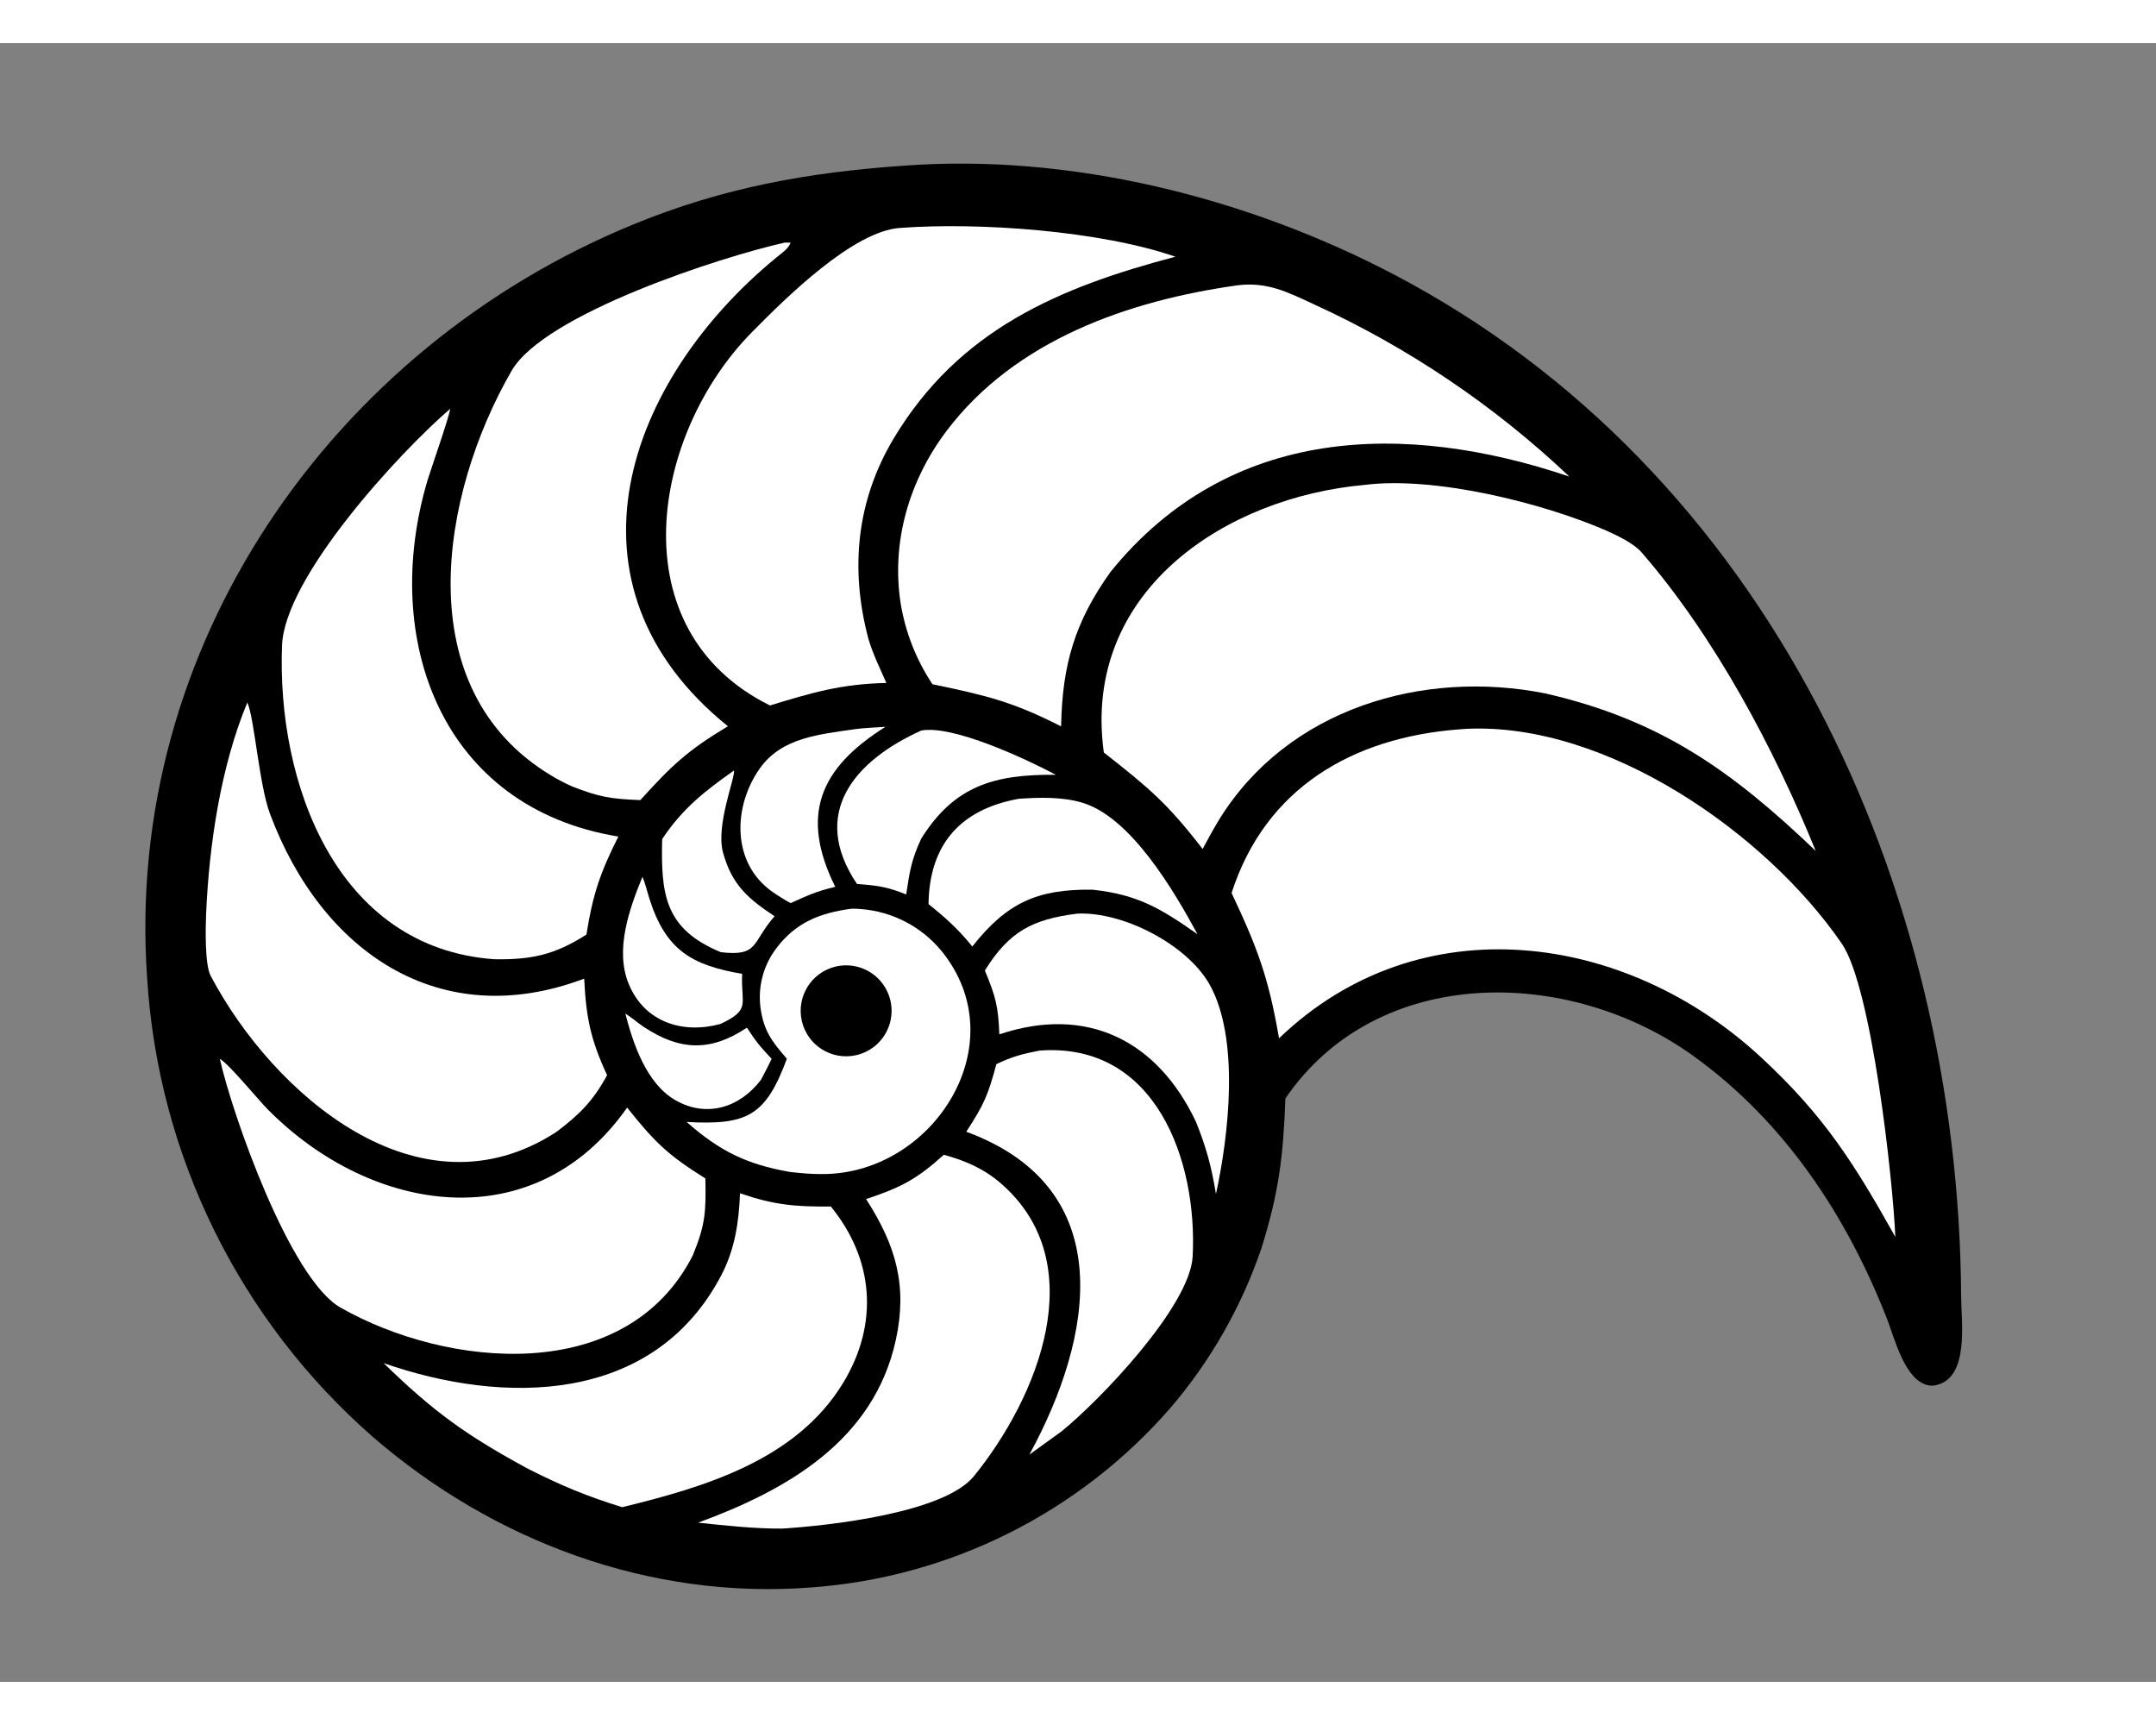 <svg xmlns="http://www.w3.org/2000/svg" xmlns:xlink="http://www.w3.org/1999/xlink" width="500"
    height="400" viewBox="380 180 500 380">
    <rect x="380" y="180" width="500" height="380" fill="#808080" stroke="none"/>
    <path
        d="M589.412 208.432C628.199 205.51 668.959 215.738 702.969 233.496C790.107 278.997 834.279 375.346 834.812 470.794C834.844 476.616 836.777 489.693 828.805 491.231C828.306 491.328 827.793 491.333 827.293 491.246C821.779 490.251 819.382 480.349 817.643 475.891C808.258 451.826 793.767 429.988 772.662 414.823C743.927 394.176 699.51 393.418 678.094 424.709C677.609 438.192 676.572 446.499 672.583 459.324C667.957 472.961 660.765 485.587 651.395 496.52C630.182 520.871 600.19 535.826 567.982 538.113C530.788 540.957 494.528 527.468 466.497 503.217C435.513 476.15 416.651 437.802 414.119 396.73C408.728 320.052 456.95 250.683 526.945 222.01C547.658 213.525 567.144 210.003 589.412 208.432Z" />
    <path fill="white"
        d="M718.349 339.129C718.94 339.075 719.531 339.033 720.123 339.005C752.63 337.468 789.59 363.213 807.161 388.856C814.083 398.958 818.99 443.59 819.549 456.818C809.948 439.693 803.065 428.8 788.636 415.388C757.348 386.21 709.371 379.307 676.621 410.765C674.213 396.73 671.626 389.801 665.615 377.071C673.485 352.685 693.689 341.028 718.349 339.129Z" />
    <path fill="white"
        d="M696.397 282.448C712.646 280.371 737.612 286.572 752.447 293.003C755.006 294.163 758.827 295.925 760.725 298.113C777.712 317.697 791.5 343.731 801.082 367.309C781.614 348.712 765.126 336.957 738.52 330.824C709.971 325.081 678.584 334.344 662.729 360.06C661.377 362.254 660.131 364.601 658.901 366.868C650.772 356.33 646.508 352.742 635.998 344.502C635.881 343.725 635.788 342.944 635.718 342.161C632.26 306.567 664.348 285.342 696.397 282.448Z" />
    <path fill="white"
        d="M666.996 236.161C673.94 235.288 678.704 237.784 684.926 240.66C706.649 250.618 726.589 264.08 743.948 280.508C705.653 267.594 665.113 268.674 637.62 302.513C629.193 314.236 626.342 324.298 626.084 338.436C614.746 332.658 608.552 331.229 596.253 328.665C592.486 323.012 589.969 316.618 588.872 309.913C586.646 295.617 590.877 281.36 599.519 269.922C615.459 248.822 641.804 239.682 666.996 236.161Z" />
    <path fill="white"
        d="M588.846 222.846C607.112 221.497 635.218 223.518 652.59 229.527C625.724 236.604 602.358 246.406 587.221 271.738C578.636 286.104 577.118 301.863 581.337 317.928C582.284 321.312 584.114 325.103 585.565 328.364C575.133 328.597 568.336 330.592 558.566 333.585C523.289 316.122 530.997 270.679 554.429 246.975C562.223 239.09 577.937 223.476 588.846 222.846Z" />
    <path fill="white"
        d="M562.051 226.244L563.325 226.27C562.985 227.568 561.193 228.768 560.129 229.641C525.207 258.29 508.226 305.623 548.803 338.402C539.292 344.121 535.745 347.549 528.498 355.531C521.563 355.245 519.034 354.842 512.652 352.353C511.001 351.616 509.398 350.777 507.852 349.84C474.333 329.734 482.191 284.484 498.645 255.978C506.275 242.76 547.415 229.489 562.051 226.244Z" />
    <path fill="white"
        d="M484.382 264.813C484.462 265.842 479.738 279.383 479.131 281.429C468.196 318.288 482.348 357.281 523.404 363.985C519.207 372.34 517.471 377.354 516 386.706C508.652 391.414 503.251 392.572 494.639 392.431C457.848 389.803 444.158 351.343 445.41 319.636C446.039 303.719 472.693 274.869 484.382 264.813Z" />
    <path fill="white"
        d="M437.359 332.897C439.002 336.487 440.065 351.888 442.614 358.716C454.529 390.63 481.908 409.629 515.48 396.927C515.927 405.956 516.945 411.021 520.79 419.316C517.61 425.232 514.31 428.519 509.025 432.478C477.166 453.214 443.331 423.714 428.842 396.254C427.471 393.657 427.665 384.963 427.803 381.799C428.5 365.832 431.209 347.66 437.359 332.897Z" />
    <path fill="white"
        d="M430.978 415.524C433.15 416.766 439.761 424.89 442.116 427.271C466.175 451.589 503.933 457.471 525.441 426.83C531.8 434.828 534.933 437.876 543.584 443.256C543.739 451.048 543.594 454.017 540.623 461.192C525.182 491.355 483.726 487.303 458.956 473.201C447.233 466.526 433.878 428.466 430.978 415.524Z" />
    <path fill="white"
        d="M551.615 446.702C559.44 449.408 564.472 449.854 572.672 449.768C582.657 461.966 583.884 476.95 575.523 490.688C564.655 508.547 543.464 514.824 524.283 519.494C515.887 516.877 510.369 514.577 502.521 510.623C488.252 502.903 480.571 497.408 468.971 486.085C496.694 495.767 531.476 495.78 547.26 465.745C550.4 459.771 551.368 453.388 551.615 446.702Z" />
    <path fill="white"
        d="M598.878 437.773C603.861 439.128 608.196 441.008 612.112 444.405C633.507 462.961 620.629 494.089 605.884 512.277C598.899 520.893 571.992 523.784 561.432 524.455C554.773 524.481 548.51 523.777 541.899 523.081C562.389 515.568 582.653 504.132 587.759 480.682C590.505 468.07 587.714 458.681 580.852 448.05C588.97 445.338 592.543 443.49 598.878 437.773Z" />
    <path fill="white"
        d="M577.489 380.713C578.399 380.698 578.901 380.729 579.83 380.813C587.008 381.408 593.646 384.863 598.253 390.401C615.807 411.784 596.689 441.954 571.121 442.247C568.25 442.279 565.916 442.079 563.07 441.736C553.056 439.949 546.93 436.925 539.231 430.167C553.198 430.913 557.549 428.881 562.481 415.502L562.243 415.228C559.045 411.488 557.215 409.161 556.423 404.057C555.665 399.07 556.95 393.988 559.987 389.961C564.553 383.845 570.242 381.684 577.489 380.713Z" />
    <path
        d="M573.798 394.132C577.489 393.257 581.365 394.434 583.948 397.213C586.531 399.993 587.422 403.945 586.281 407.564C585.141 411.183 582.145 413.91 578.436 414.705C572.786 415.916 567.214 412.352 565.943 406.714C564.672 401.075 568.175 395.464 573.798 394.132Z" />
    <path fill="white"
        d="M621.11 413.611C648.094 411.628 657.736 439.249 656.592 461.327C655.99 472.944 634.899 494.883 626.147 501.94L618.73 507.296C633.545 480.168 639.868 445.588 604.085 432.432C608.21 426.096 609.105 424.055 611.074 416.75C614.726 414.999 617.183 414.364 621.11 413.611Z" />
    <path fill="white"
        d="M629.855 381.853C640.542 381.365 655.412 389.104 660.553 398.354C667.555 410.955 664.952 433.378 661.994 446.864C660.964 440.577 659.739 436.017 657.354 430.13C648.377 411.126 631.899 403.081 611.759 409.854C611.498 403.3 610.922 401.119 608.4 395.046C614.008 386.022 619.403 383.163 629.855 381.853Z" />
    <path fill="white"
        d="M616.273 355.224C621.026 354.892 626.307 354.753 630.904 356.103C642.276 359.444 652.259 376.587 657.723 386.639C649.122 380.615 643.835 377.423 633.331 376.303C620.462 376.134 613.443 379.411 605.485 389.48C602.197 385.413 599.38 382.904 595.334 379.641C595.522 365.813 602.723 357.656 616.273 355.224Z" />
    <path fill="white"
        d="M593.68 339.391C601.071 338.075 617.949 345.994 624.864 349.665C610.698 349.524 601.355 352.14 593.643 364.463C591.374 369.312 590.948 372.116 590.156 377.414C585.758 375.628 583.429 375.311 578.752 374.987C567.684 358.576 578.194 346.347 593.68 339.391Z" />
    <path fill="white"
        d="M578.198 339.089C579.987 338.819 583.432 338.674 585.358 338.531C570.044 348.143 565.482 359.065 573.703 375.642C569.305 376.683 567.387 377.598 563.342 379.422C561.912 378.628 560.521 377.764 559.174 376.833C549.597 370.143 549.965 357.034 556.198 348.203C561.311 340.959 570.113 340.3 578.198 339.089Z" />
    <path fill="white"
        d="M550.211 348.674C550.587 350.162 545.944 361.385 547.673 367.671C549.722 375.119 553.339 378.285 559.63 382.46C554.274 388.557 556.057 391.839 547.159 390.794C534.112 385.407 533.265 377.362 533.564 364.573C538.208 357.567 543.445 353.424 550.211 348.674Z" />
    <path fill="white"
        d="M528.995 373.312C529.554 374.577 530.152 376.941 530.587 378.326C534.351 390.293 540.402 393.827 552.114 395.821C551.789 402.95 554.211 404.074 547.088 407.437C538.392 409.82 529.513 407.082 525.828 398.218C522.541 390.314 525.933 380.778 528.995 373.312Z" />
    <path fill="white"
        d="M525.019 405.028C526.314 405.8 527.922 407.211 529.249 408.093C537.689 413.704 544.842 413.893 553.214 408.301C555.362 411.574 556.25 412.657 558.948 415.519C558.23 417.105 557.275 418.842 556.465 420.406C551.593 426.788 543.993 429.249 536.75 425.186C529.961 421.378 526.841 412.084 525.019 405.028Z" />
</svg>